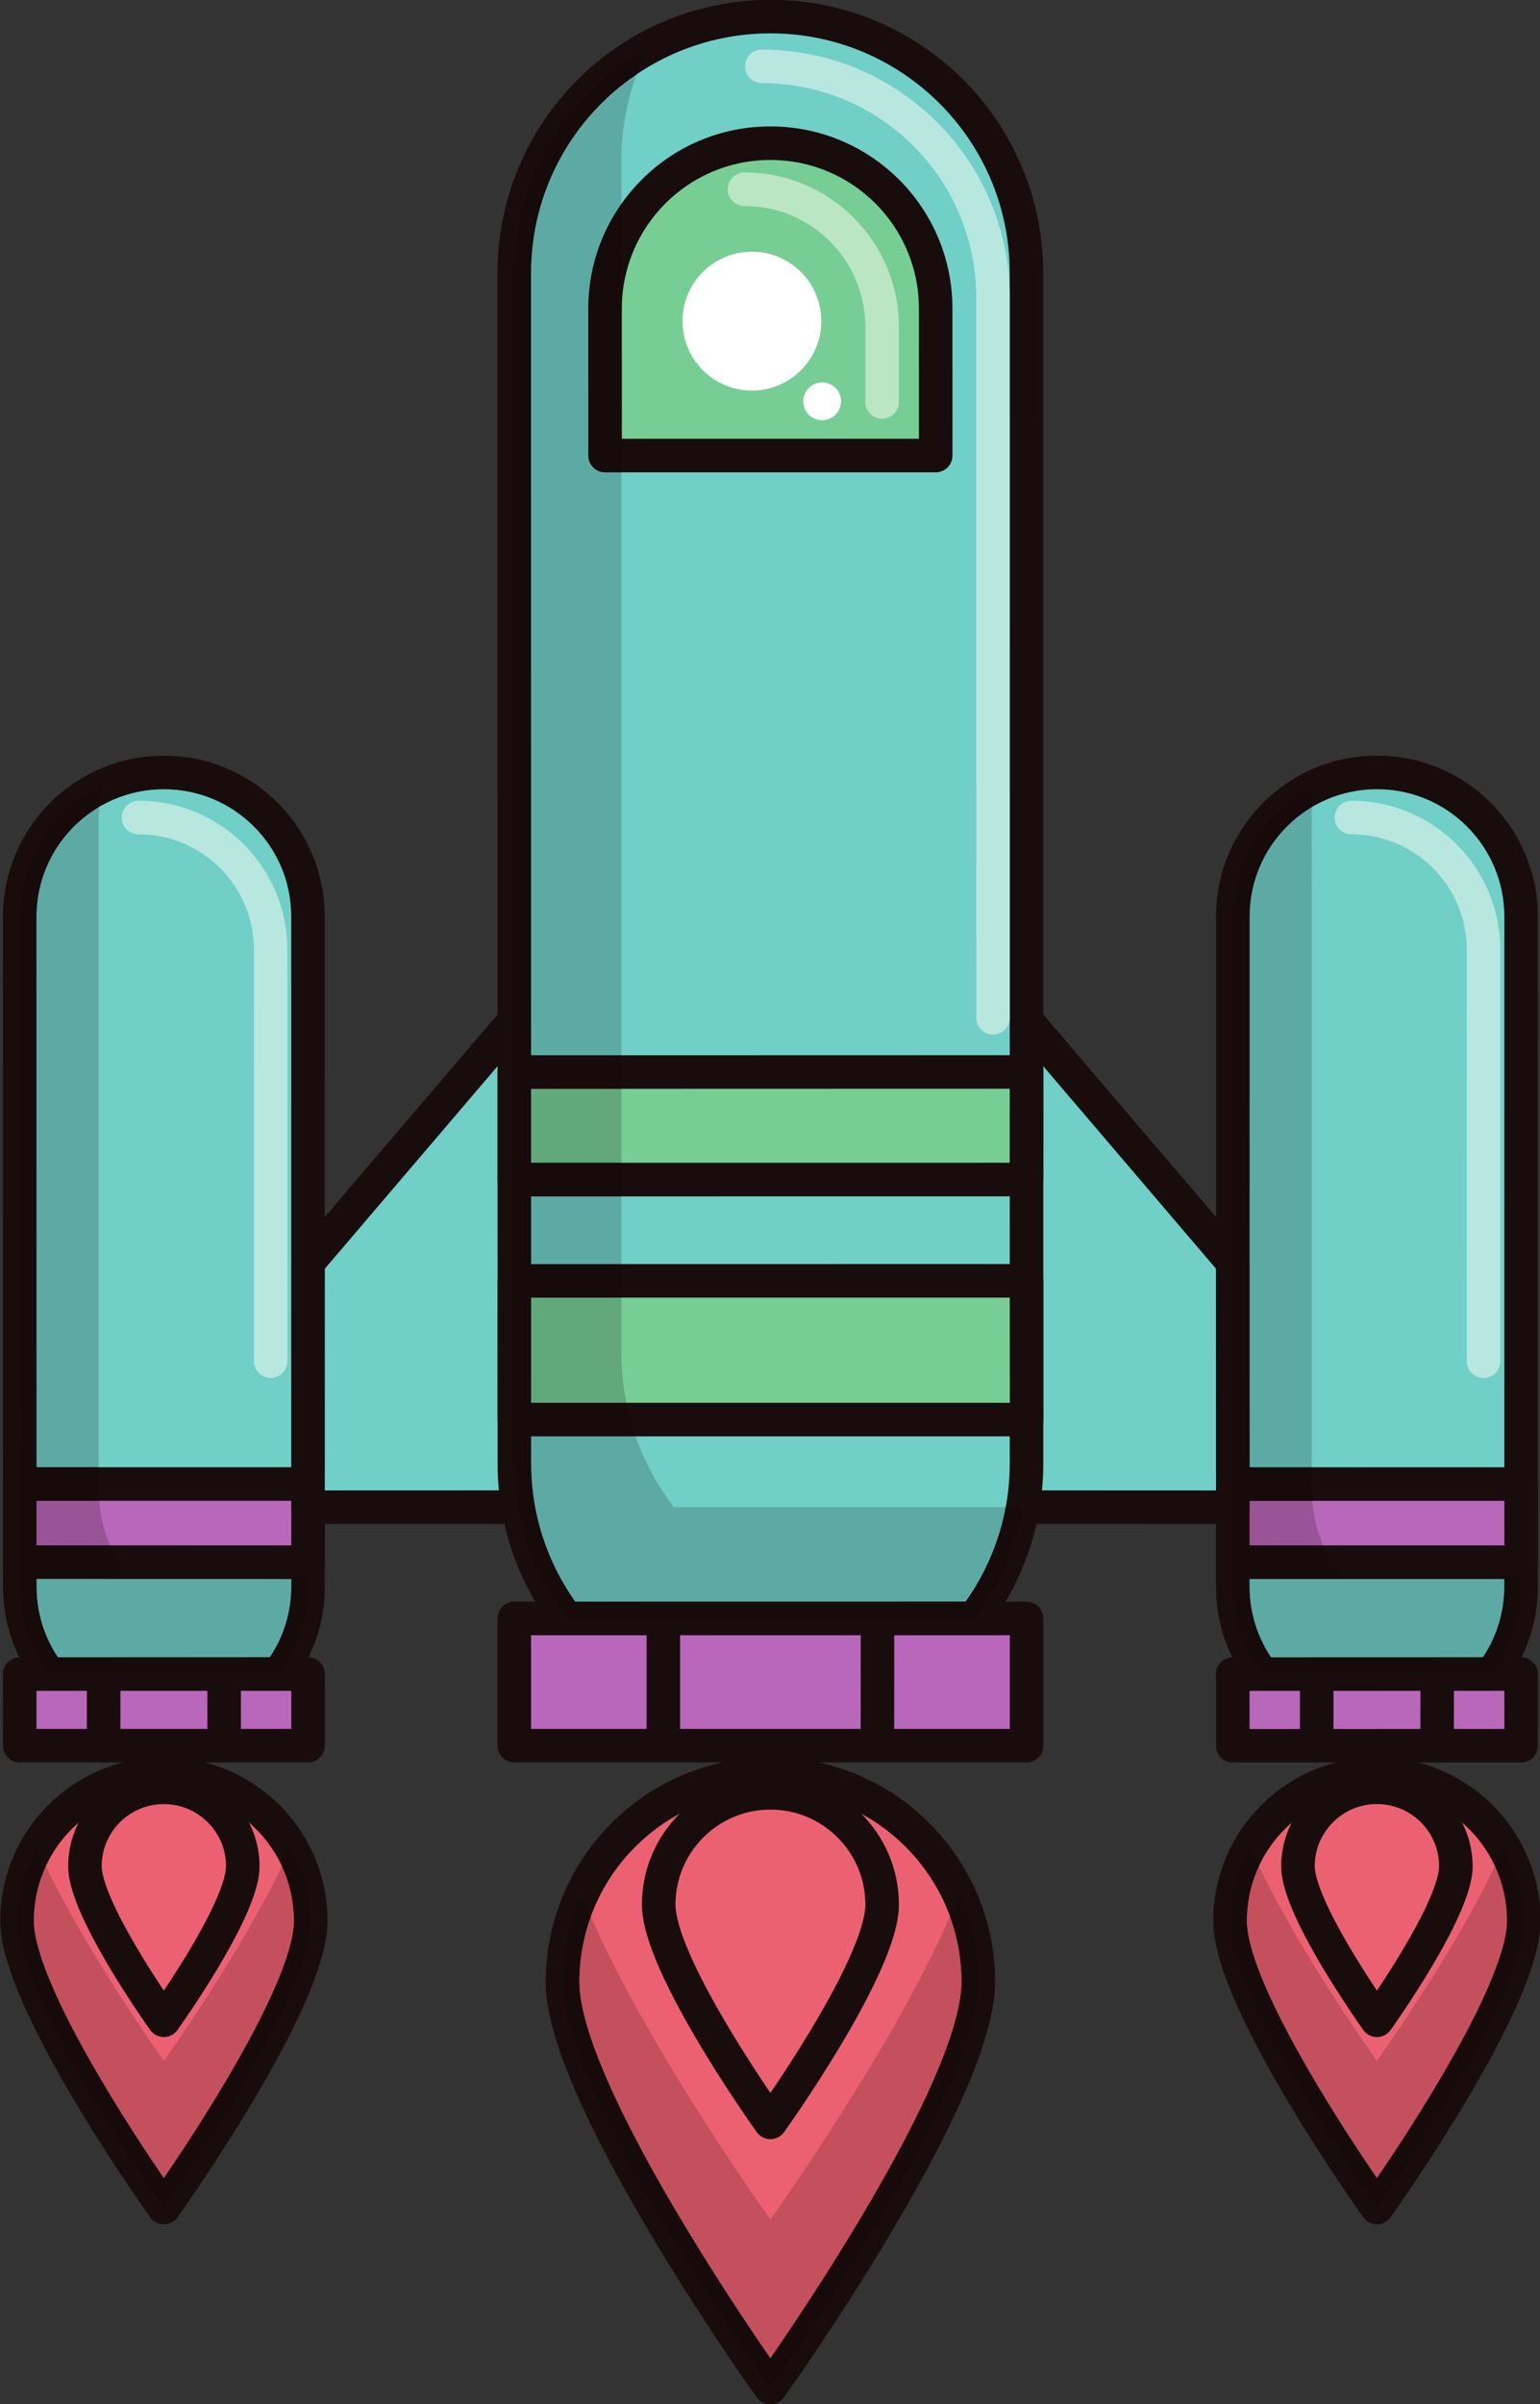 <?xml version="1.0" encoding="UTF-8"?><svg xmlns="http://www.w3.org/2000/svg" xmlns:xlink="http://www.w3.org/1999/xlink" height="286.6" preserveAspectRatio="xMidYMid meet" version="1.0" viewBox="120.7 69.3 183.7 286.6" width="183.7" zoomAndPan="magnify"><rect x="120.7" y="69.3" width="183.7" height="286.6" fill="#333333" stroke="none"/><g><g><path d="M 298.621 268.859 C 300.832 265.965 302.145 262.352 302.145 258.43 L 302.148 178.57 C 302.141 169.07 294.445 161.371 284.949 161.379 C 275.445 161.379 267.75 169.07 267.754 178.57 L 267.746 258.434 C 267.746 262.348 269.07 265.965 271.281 268.867 L 298.621 268.859" fill="#70cfc7"/></g><g><path d="M 298.621 268.859 L 300.211 270.074 C 302.672 266.852 304.145 262.812 304.145 258.445 L 304.145 258.438 L 303.715 258.438 L 304.145 258.441 L 304.145 258.438 L 303.715 258.438 L 304.145 258.441 L 304.145 258.43 L 304.148 178.57 C 304.141 167.969 295.555 159.379 284.957 159.379 L 284.957 161.234 L 284.98 159.379 L 284.957 159.379 L 284.957 161.234 L 284.98 159.379 C 284.98 159.379 284.977 159.379 284.969 159.379 C 284.941 159.375 284.867 159.375 284.746 159.387 L 284.949 161.379 L 284.949 159.379 C 274.344 159.379 265.754 167.961 265.754 178.566 L 265.754 178.594 L 267.754 178.57 L 265.754 178.57 L 265.746 258.434 C 265.746 262.801 267.227 266.848 269.688 270.078 C 270.066 270.57 270.66 270.867 271.281 270.867 L 298.621 270.859 C 299.242 270.859 299.836 270.566 300.211 270.074 L 298.621 268.859 L 298.621 266.859 L 271.281 266.867 L 271.281 268.867 L 272.871 267.652 C 270.914 265.082 269.746 261.891 269.746 258.434 L 269.754 178.57 L 269.754 178.551 L 268.098 178.566 L 269.754 178.566 L 269.754 178.551 L 268.098 178.566 L 269.754 178.566 C 269.758 174.363 271.449 170.578 274.203 167.824 C 276.961 165.074 280.746 163.379 284.949 163.379 L 285.156 163.367 L 284.953 161.41 L 284.953 163.379 C 284.988 163.379 285.055 163.379 285.156 163.367 L 284.953 161.41 L 284.953 163.379 L 284.953 161.52 L 284.93 163.379 L 284.953 163.379 L 284.953 161.52 L 284.93 163.379 L 284.957 163.379 C 293.34 163.375 300.145 170.18 300.148 178.574 L 300.145 258.43 L 300.145 258.418 L 300.145 258.445 C 300.141 261.914 298.984 265.086 297.031 267.645 L 298.621 268.859 L 298.621 266.859 L 298.621 268.859" fill="#180d0c"/></g><g><path d="M 267.75 246.211 L 267.75 255.52 L 302.156 255.52 L 302.148 246.207 L 267.75 246.211" fill="#b967ba"/></g><g><path d="M 267.75 246.211 L 265.75 246.211 L 265.75 255.52 C 265.75 256.621 266.648 257.516 267.75 257.52 L 302.156 257.52 C 302.691 257.52 303.191 257.312 303.57 256.934 C 303.949 256.555 304.156 256.055 304.156 255.52 L 304.148 246.203 C 304.145 245.102 303.25 244.207 302.148 244.207 L 267.75 244.211 C 266.648 244.211 265.75 245.105 265.75 246.211 L 267.75 246.211 L 267.754 248.211 L 300.148 248.207 L 300.152 253.52 L 269.75 253.52 L 269.75 246.211 L 267.75 246.211 L 267.754 248.211 L 267.75 246.211" fill="#180d0c"/></g><g><path d="M 302.148 277.402 L 267.75 277.406 L 267.75 268.867 L 302.152 268.859 L 302.148 277.402" fill="#b967ba"/></g><g><path d="M 302.148 277.402 L 302.148 275.402 L 269.75 275.406 L 269.75 270.867 L 300.148 270.859 L 300.148 277.402 L 302.148 277.402 L 302.148 275.402 L 302.148 277.402 L 304.148 277.402 L 304.152 268.859 C 304.152 268.324 303.941 267.82 303.566 267.445 C 303.188 267.066 302.684 266.859 302.148 266.859 L 267.75 266.867 C 266.645 266.867 265.75 267.762 265.75 268.867 L 265.75 277.406 C 265.75 277.934 265.965 278.449 266.336 278.82 C 266.711 279.191 267.227 279.406 267.754 279.406 L 302.148 279.402 C 303.254 279.402 304.145 278.508 304.148 277.402 L 302.148 277.402" fill="#180d0c"/></g><g><path d="M 292.137 269.469 L 292.129 277.398" fill="#70cfc7"/></g><g><path d="M 290.137 269.465 L 290.129 277.395 C 290.129 278.5 291.023 279.395 292.129 279.398 C 293.234 279.398 294.129 278.504 294.129 277.398 L 294.137 269.469 C 294.141 268.363 293.246 267.469 292.141 267.469 C 291.035 267.465 290.141 268.359 290.137 269.465" fill="#180d0c"/></g><g><path d="M 275.766 269.457 L 275.766 277.398 C 275.766 278.504 276.66 279.398 277.766 279.398 C 278.867 279.398 279.766 278.504 279.766 277.398 L 279.766 269.457 C 279.766 268.352 278.867 267.457 277.766 267.457 C 276.66 267.457 275.766 268.352 275.766 269.457" fill="#180d0c"/></g><g><path d="M 153.918 268.855 C 156.129 265.961 157.453 262.359 157.449 258.434 L 157.438 178.57 C 157.449 169.074 149.75 161.379 140.242 161.379 C 130.754 161.383 123.059 169.074 123.047 178.57 L 123.059 258.434 C 123.055 262.352 124.363 265.965 126.578 268.863 L 153.918 268.855" fill="#70cfc7"/></g><g><path d="M 153.918 268.855 L 155.508 270.07 C 157.969 266.852 159.449 262.82 159.449 258.449 L 159.449 258.434 L 159.438 178.57 L 159.438 178.555 C 159.438 167.961 150.848 159.379 140.242 159.379 C 129.645 159.383 121.059 167.973 121.047 178.57 L 121.059 258.434 L 121.059 258.449 C 121.055 262.809 122.523 266.852 124.988 270.078 C 125.363 270.57 125.957 270.863 126.578 270.863 L 153.918 270.855 C 154.539 270.855 155.133 270.562 155.508 270.07 L 153.918 268.855 L 153.918 266.855 L 126.578 266.863 L 126.578 268.863 L 128.164 267.648 C 126.211 265.086 125.059 261.91 125.059 258.449 L 125.059 258.434 L 125.047 178.57 C 125.055 170.18 131.859 163.379 140.246 163.379 L 140.242 163.379 C 144.449 163.379 148.234 165.074 150.988 167.824 C 153.742 170.574 155.438 174.359 155.438 178.555 L 155.438 178.57 L 155.449 258.434 L 155.449 258.43 L 155.449 258.449 C 155.445 261.914 154.285 265.078 152.328 267.641 L 153.918 268.855 L 153.918 266.855 L 153.918 268.855" fill="#180d0c"/></g><g><path d="M 123.055 246.203 L 123.047 255.512 L 157.449 255.52 L 157.445 246.203 L 123.055 246.203" fill="#b967ba"/></g><g><path d="M 123.055 246.203 L 121.055 246.203 L 121.047 255.512 C 121.047 256.047 121.258 256.547 121.633 256.926 C 122.012 257.305 122.516 257.512 123.047 257.512 L 157.449 257.52 C 157.98 257.52 158.484 257.312 158.863 256.934 C 159.238 256.555 159.449 256.055 159.449 255.52 L 159.445 246.203 C 159.445 245.098 158.551 244.203 157.445 244.203 L 123.055 244.203 C 121.949 244.203 121.055 245.098 121.055 246.203 L 123.055 246.203 L 123.055 248.203 L 155.445 248.203 L 155.445 253.52 L 125.051 253.512 L 125.055 246.203 L 123.055 246.203 L 123.055 248.203 L 123.055 246.203" fill="#180d0c"/></g><g><path d="M 157.445 277.398 L 123.055 277.398 L 123.047 268.863 L 157.445 268.859 L 157.445 277.398" fill="#b967ba"/></g><g><path d="M 157.445 277.398 L 157.445 275.398 L 125.051 275.398 L 125.051 270.863 L 155.445 270.859 L 155.445 277.398 L 157.445 277.398 L 157.445 275.398 L 157.445 277.398 L 159.445 277.398 L 159.445 268.859 C 159.445 268.332 159.23 267.816 158.859 267.445 C 158.484 267.074 157.973 266.859 157.445 266.859 L 123.047 266.863 C 122.516 266.863 122.012 267.07 121.633 267.449 C 121.258 267.824 121.047 268.328 121.047 268.863 L 121.055 277.398 C 121.055 278.504 121.949 279.398 123.055 279.398 L 157.445 279.398 C 157.973 279.398 158.484 279.184 158.859 278.812 C 159.23 278.438 159.445 277.926 159.445 277.398 L 157.445 277.398" fill="#180d0c"/></g><g><path d="M 147.441 269.457 L 147.434 277.402" fill="#70cfc7"/></g><g><path d="M 145.441 269.457 L 145.434 277.402 C 145.434 278.508 146.328 279.402 147.434 279.402 C 148.539 279.402 149.434 278.508 149.434 277.402 L 149.441 269.461 C 149.441 268.355 148.547 267.461 147.441 267.457 C 146.336 267.457 145.441 268.352 145.441 269.457" fill="#180d0c"/></g><g><path d="M 133.066 269.465 L 133.059 277.398" fill="#70cfc7"/></g><g><path d="M 131.066 269.465 L 131.059 277.395 C 131.055 278.5 131.949 279.395 133.055 279.398 C 134.16 279.398 135.055 278.504 135.059 277.398 L 135.066 269.469 C 135.066 268.363 134.172 267.469 133.066 267.465 C 131.965 267.465 131.066 268.359 131.066 269.465" fill="#180d0c"/></g><g><path d="M 267.754 248.973 L 242.855 248.965 L 242.859 190.633 L 267.746 219.797 L 267.754 248.973" fill="#70cfc7"/></g><g><path d="M 267.754 248.973 L 267.758 246.973 L 244.855 246.965 L 244.859 196.059 L 265.746 220.535 L 265.754 248.973 L 267.754 248.973 L 267.758 246.973 L 267.754 248.973 L 269.754 248.969 L 269.746 219.797 C 269.746 219.316 269.578 218.863 269.27 218.5 L 244.383 189.336 C 243.836 188.695 242.957 188.465 242.168 188.758 C 241.383 189.047 240.859 189.793 240.859 190.633 L 240.855 248.965 C 240.855 250.07 241.75 250.965 242.855 250.965 L 267.754 250.973 C 268.289 250.973 268.793 250.762 269.172 250.387 C 269.547 250.008 269.754 249.504 269.754 248.969 L 267.754 248.973" fill="#180d0c"/></g><g><path d="M 157.445 248.969 L 182.336 248.961 L 182.336 190.633 L 157.449 219.797 L 157.445 248.969" fill="#70cfc7"/></g><g><path d="M 157.445 248.969 L 157.445 250.969 L 182.336 250.961 C 183.441 250.961 184.336 250.066 184.336 248.961 L 184.336 190.633 C 184.336 189.793 183.812 189.047 183.027 188.758 C 182.238 188.465 181.359 188.695 180.812 189.336 L 155.926 218.5 C 155.613 218.863 155.449 219.32 155.449 219.797 L 155.445 248.969 C 155.445 249.5 155.652 250.004 156.031 250.383 C 156.406 250.758 156.91 250.969 157.445 250.969 L 157.445 248.969 L 159.445 248.969 L 159.449 220.535 L 180.336 196.059 L 180.336 246.961 L 157.445 246.969 L 157.445 248.969 L 159.445 248.969 L 157.445 248.969" fill="#180d0c"/></g><g><path d="M 236.891 262.227 C 240.816 257.098 243.148 250.672 243.152 243.711 L 243.145 101.824 C 243.141 84.949 229.465 71.273 212.598 71.277 C 195.727 71.285 182.051 84.961 182.043 101.832 L 182.055 243.715 C 182.043 250.668 184.387 257.098 188.309 262.234 L 236.891 262.227" fill="#70cfc7"/></g><g><path d="M 236.891 262.227 L 238.477 263.441 C 242.664 257.98 245.148 251.121 245.152 243.711 L 245.145 101.824 C 245.141 83.848 230.574 69.277 212.605 69.277 L 212.605 71.133 L 212.629 69.277 L 212.605 69.277 L 212.605 71.133 L 212.629 69.277 C 212.629 69.277 212.621 69.277 212.613 69.277 C 212.586 69.277 212.512 69.277 212.395 69.289 L 212.598 71.277 L 212.598 69.277 C 194.621 69.289 180.055 83.855 180.043 101.832 L 180.055 243.715 L 180.055 243.711 L 180.055 243.77 C 180.055 251.152 182.551 257.992 186.719 263.445 C 187.094 263.941 187.688 264.234 188.309 264.234 L 236.891 264.227 C 237.512 264.223 238.098 263.934 238.477 263.441 L 236.891 262.227 L 236.891 260.223 L 188.305 260.234 L 188.309 262.234 L 189.895 261.02 C 186.238 256.227 184.055 250.246 184.055 243.77 L 184.055 243.715 L 184.043 101.832 C 184.051 86.066 196.832 73.285 212.598 73.277 L 212.805 73.27 L 212.602 71.312 L 212.602 73.277 C 212.633 73.277 212.699 73.277 212.805 73.27 L 212.602 71.312 L 212.602 73.277 L 212.602 71.422 L 212.578 73.277 L 212.602 73.277 L 212.602 71.422 L 212.578 73.277 L 212.605 73.277 C 228.363 73.277 241.141 86.055 241.145 101.824 L 241.152 243.711 C 241.148 250.223 238.973 256.215 235.301 261.008 L 236.891 262.227 L 236.891 260.223 L 236.891 262.227" fill="#180d0c"/></g><g><path d="M 182.055 221.988 L 182.051 238.523 L 243.16 238.523 L 243.152 221.984 L 182.055 221.988" fill="#76ce95"/></g><g><path d="M 182.055 221.988 L 180.055 221.988 L 180.051 238.523 C 180.051 239.059 180.262 239.562 180.637 239.938 C 181.016 240.316 181.516 240.523 182.051 240.523 L 243.16 240.523 C 243.695 240.523 244.195 240.316 244.574 239.938 C 244.953 239.559 245.16 239.059 245.16 238.523 L 245.152 221.984 C 245.152 220.883 244.258 219.984 243.152 219.984 L 182.055 219.988 C 180.949 219.988 180.055 220.887 180.055 221.988 L 182.055 221.988 L 182.055 223.988 L 241.152 223.984 L 241.16 236.523 L 184.051 236.523 L 184.055 221.992 L 182.055 221.988 L 182.055 223.988 L 182.055 221.988" fill="#180d0c"/></g><g><path d="M 182.047 197.098 L 182.047 209.914 L 243.145 209.91 L 243.152 197.082 L 182.047 197.098" fill="#76ce95"/></g><g><path d="M 182.047 197.098 L 180.047 197.098 L 180.047 209.914 C 180.047 210.441 180.262 210.957 180.633 211.328 C 181.008 211.699 181.52 211.914 182.047 211.914 L 243.145 211.91 C 244.246 211.91 245.145 211.016 245.145 209.91 L 245.152 197.086 C 245.152 196.551 244.945 196.047 244.566 195.668 C 244.188 195.289 243.688 195.082 243.152 195.082 L 182.047 195.098 C 180.941 195.098 180.047 195.992 180.047 197.098 L 182.047 197.098 L 182.047 199.098 L 241.148 199.082 L 241.145 207.91 L 184.047 207.914 L 184.047 197.098 L 182.047 197.098 L 182.047 199.098 L 182.047 197.098" fill="#180d0c"/></g><g><path d="M 243.156 277.398 L 182.047 277.398 L 182.047 262.234 L 243.156 262.23 L 243.156 277.398" fill="#b967ba"/></g><g><path d="M 243.156 277.398 L 243.156 275.398 L 184.047 275.398 L 184.047 264.234 L 241.156 264.23 L 241.156 277.398 L 243.156 277.398 L 243.156 275.398 L 243.156 277.398 L 245.156 277.398 L 245.156 262.23 C 245.156 261.707 244.941 261.191 244.57 260.816 C 244.199 260.445 243.684 260.23 243.156 260.23 L 182.047 260.234 C 180.941 260.234 180.047 261.129 180.047 262.234 L 180.047 277.398 C 180.047 277.926 180.262 278.438 180.633 278.812 C 181.008 279.184 181.52 279.398 182.047 279.398 L 243.156 279.398 C 243.684 279.398 244.199 279.184 244.57 278.812 C 244.941 278.438 245.156 277.926 245.156 277.398 L 243.156 277.398" fill="#180d0c"/></g><g><path d="M 225.375 263.305 L 225.363 277.395" fill="#70cfc7"/></g><g><path d="M 223.375 263.301 L 223.363 277.395 C 223.363 278.496 224.258 279.395 225.363 279.395 C 226.469 279.395 227.363 278.5 227.363 277.395 L 227.371 263.305 C 227.375 262.199 226.48 261.305 225.375 261.305 C 224.27 261.301 223.375 262.195 223.375 263.301" fill="#180d0c"/></g><g><path d="M 197.828 263.293 L 197.828 277.395 C 197.828 278.5 198.727 279.395 199.828 279.395 C 200.934 279.395 201.828 278.5 201.828 277.395 L 201.828 263.293 C 201.828 262.188 200.934 261.293 199.828 261.293 C 198.727 261.293 197.828 262.188 197.828 263.293" fill="#180d0c"/></g><g><path d="M 232.316 123.605 L 232.312 106.082 C 232.316 95.191 223.492 86.367 212.602 86.371 C 201.711 86.359 192.883 95.188 192.875 106.082 L 192.879 123.605 L 232.316 123.605" fill="#76ce95"/></g><g><path d="M 232.316 123.605 L 234.316 123.605 L 234.312 106.082 L 234.312 106.07 L 233.465 106.074 L 234.312 106.074 L 234.312 106.07 L 233.465 106.074 L 234.312 106.074 C 234.312 94.086 224.602 84.371 212.609 84.371 C 212.609 84.371 212.605 84.371 212.602 84.371 C 212.582 84.371 212.527 84.371 212.438 84.379 L 212.602 86.371 L 212.633 84.371 L 212.578 84.371 C 200.594 84.371 190.887 94.09 190.875 106.082 L 190.879 123.605 C 190.879 124.711 191.773 125.605 192.879 125.605 L 232.316 125.605 C 232.848 125.605 233.352 125.398 233.73 125.02 C 234.105 124.645 234.316 124.141 234.316 123.605 L 232.316 123.605 L 232.316 121.605 L 194.879 121.605 L 194.875 106.082 C 194.883 96.297 202.805 88.371 212.578 88.371 L 212.578 87.375 L 212.566 88.371 L 212.578 88.371 L 212.578 87.375 L 212.566 88.371 L 212.57 88.371 L 212.766 88.363 L 212.609 86.48 L 212.609 88.371 C 212.609 88.371 212.613 88.371 212.617 88.371 C 212.637 88.371 212.684 88.371 212.766 88.363 L 212.609 86.48 L 212.609 88.371 C 217.508 88.371 221.918 90.348 225.129 93.555 C 228.336 96.766 230.309 101.18 230.312 106.074 L 230.312 106.086 L 231.137 106.082 L 230.312 106.082 L 230.312 106.086 L 231.137 106.082 L 230.312 106.082 L 230.316 123.605 L 232.316 123.605 L 232.316 121.605 L 232.316 123.605" fill="#180d0c"/></g><g><path d="M 157.77 298.297 C 157.773 307.98 140.238 332.457 140.238 332.457 C 140.238 332.457 122.719 307.977 122.73 298.297 C 122.719 288.617 130.562 280.773 140.25 280.777 C 149.926 280.773 157.777 288.617 157.77 298.297" fill="#ec6171"/></g><g><path d="M 157.77 298.297 L 155.77 298.297 C 155.773 299.211 155.547 300.496 155.102 301.973 C 154.324 304.566 152.902 307.754 151.203 311.012 C 148.66 315.91 145.504 320.996 142.988 324.848 C 141.73 326.77 140.637 328.387 139.855 329.52 C 139.465 330.086 139.152 330.531 138.938 330.832 C 138.832 330.984 138.75 331.102 138.695 331.176 L 138.613 331.289 L 140.238 332.457 L 141.867 331.293 C 141.867 331.293 141.805 331.203 141.676 331.023 C 140.734 329.691 136.43 323.523 132.391 316.613 C 130.371 313.164 128.422 309.523 126.996 306.246 C 126.285 304.609 125.707 303.062 125.316 301.699 C 124.922 300.336 124.727 299.152 124.727 298.297 L 124.727 298.281 C 124.73 293.992 126.461 290.129 129.27 287.316 C 132.082 284.508 135.949 282.777 140.242 282.777 L 140.242 280.848 L 140.051 282.766 C 140.152 282.777 140.215 282.777 140.234 282.777 C 140.238 282.777 140.242 282.777 140.242 282.777 L 140.242 280.848 L 140.051 282.766 L 140.328 282.777 L 140.258 281 L 140.258 282.777 L 140.328 282.777 L 140.258 281 L 140.258 282.777 C 144.547 282.777 148.41 284.508 151.223 287.316 C 154.035 290.129 155.77 293.992 155.77 298.281 L 155.77 298.305 L 155.77 298.297 L 157.77 298.297 L 159.77 298.293 L 159.77 298.281 C 159.766 287.504 151.027 278.777 140.258 278.777 L 140.168 278.777 L 140.25 280.777 L 140.449 278.785 C 140.34 278.777 140.273 278.777 140.25 278.777 C 140.246 278.777 140.242 278.777 140.242 278.777 C 129.461 278.777 120.73 287.508 120.727 298.281 L 120.73 298.301 L 120.73 298.297 C 120.73 299.809 121.055 301.406 121.566 303.121 C 122.465 306.117 123.977 309.465 125.738 312.859 C 131.02 323.02 138.586 333.578 138.613 333.621 C 138.988 334.141 139.598 334.457 140.238 334.457 C 140.883 334.457 141.492 334.141 141.867 333.621 C 141.887 333.594 146.289 327.445 150.723 320.035 C 152.938 316.328 155.16 312.312 156.855 308.543 C 157.699 306.656 158.414 304.836 158.93 303.121 C 159.441 301.406 159.766 299.809 159.77 298.297 L 159.77 298.293 L 157.77 298.297" fill="#180d0c"/></g><g><path d="M 149.66 291.773 L 147.66 291.773 C 147.664 292.129 147.566 292.746 147.344 293.488 C 146.953 294.793 146.211 296.469 145.312 298.188 C 143.969 300.777 142.285 303.488 140.945 305.535 C 140.277 306.562 139.691 307.422 139.277 308.023 C 139.066 308.324 138.902 308.562 138.789 308.723 L 138.66 308.906 L 138.617 308.965 L 140.242 310.129 L 141.871 308.965 C 141.871 308.965 141.84 308.922 141.773 308.824 C 141.273 308.121 138.973 304.824 136.824 301.148 C 135.75 299.312 134.715 297.383 133.973 295.676 C 133.602 294.824 133.305 294.027 133.109 293.348 C 132.914 292.668 132.828 292.105 132.832 291.777 L 132.832 291.762 C 132.832 289.711 133.656 287.871 135 286.527 C 136.348 285.184 138.191 284.359 140.25 284.359 L 140.246 284.359 C 142.297 284.359 144.141 285.188 145.488 286.531 C 146.836 287.883 147.66 289.723 147.66 291.773 L 151.66 291.773 C 151.66 285.473 146.551 280.363 140.25 280.359 C 133.941 280.359 128.832 285.461 128.832 291.762 L 128.832 291.781 L 128.832 291.777 C 128.836 292.727 129.027 293.656 129.32 294.633 C 129.832 296.336 130.664 298.168 131.629 300.023 C 134.512 305.566 138.59 311.254 138.617 311.293 C 138.992 311.816 139.602 312.129 140.242 312.129 C 140.887 312.129 141.496 311.816 141.867 311.297 C 141.887 311.27 144.266 307.957 146.668 303.938 C 147.871 301.93 149.082 299.742 150.016 297.668 C 150.48 296.625 150.883 295.613 151.172 294.637 C 151.465 293.66 151.656 292.723 151.66 291.773 L 149.66 291.773" fill="#180d0c"/></g><g><path d="M 302.473 298.301 C 302.473 307.973 284.945 332.457 284.945 332.457 C 284.945 332.457 267.414 307.973 267.426 298.309 C 267.418 288.625 275.27 280.773 284.949 280.781 C 294.621 280.766 302.48 288.621 302.473 298.301" fill="#ec6171"/></g><g><path d="M 302.473 298.301 L 300.473 298.301 C 300.477 299.211 300.25 300.492 299.805 301.969 C 299.027 304.562 297.605 307.746 295.906 311.008 C 293.363 315.902 290.207 320.992 287.695 324.844 C 286.438 326.77 285.34 328.387 284.562 329.52 C 284.172 330.086 283.859 330.531 283.645 330.832 C 283.539 330.984 283.457 331.102 283.402 331.18 L 283.32 331.293 L 284.945 332.457 L 286.574 331.289 C 286.574 331.289 286.508 331.203 286.383 331.023 C 285.441 329.691 281.133 323.523 277.094 316.617 C 275.074 313.164 273.121 309.527 271.695 306.254 C 270.984 304.617 270.406 303.074 270.016 301.711 C 269.621 300.352 269.426 299.168 269.426 298.316 L 269.426 298.312 L 267.938 298.312 L 269.426 298.324 L 269.426 298.312 L 267.938 298.312 L 269.426 298.324 L 269.426 298.289 C 269.43 294.004 271.16 290.137 273.969 287.324 C 276.781 284.516 280.648 282.781 284.934 282.781 L 284.934 281.145 L 284.863 282.777 L 284.934 282.781 L 284.934 281.145 L 284.863 282.777 L 284.977 282.781 L 284.984 282.781 L 284.98 282.285 L 284.98 282.781 L 284.984 282.781 L 284.98 282.285 L 284.98 282.781 C 289.258 282.781 293.121 284.516 295.93 287.324 C 298.738 290.137 300.473 294 300.473 298.285 L 300.473 298.312 L 300.473 298.301 L 302.473 298.301 L 304.473 298.289 L 304.473 298.285 C 304.469 287.52 295.742 278.781 284.98 278.781 L 284.926 278.781 L 284.949 280.781 L 285.039 278.781 L 284.934 278.781 C 274.16 278.781 265.43 287.516 265.426 298.289 L 265.426 298.312 L 267.426 298.309 L 265.426 298.285 L 265.426 298.316 C 265.43 299.824 265.754 301.422 266.266 303.137 C 267.164 306.129 268.68 309.473 270.441 312.863 C 275.723 323.02 283.297 333.578 283.32 333.621 C 283.695 334.141 284.305 334.457 284.949 334.457 C 285.59 334.457 286.199 334.141 286.574 333.621 C 286.594 333.594 290.996 327.441 295.426 320.031 C 297.641 316.324 299.863 312.305 301.559 308.539 C 302.402 306.652 303.117 304.832 303.633 303.121 C 304.145 301.406 304.469 299.812 304.473 298.301 L 304.473 298.289 L 302.473 298.301" fill="#180d0c"/></g><g><path d="M 294.363 291.777 L 292.363 291.777 C 292.367 292.129 292.27 292.746 292.047 293.488 C 291.656 294.789 290.914 296.465 290.02 298.184 C 288.676 300.77 286.992 303.484 285.652 305.535 C 284.98 306.562 284.398 307.422 283.98 308.023 C 283.773 308.328 283.609 308.562 283.496 308.723 L 283.367 308.906 L 283.324 308.965 L 284.949 310.129 L 286.578 308.965 C 286.578 308.965 286.547 308.918 286.477 308.824 C 285.98 308.121 283.676 304.82 281.523 301.148 C 280.449 299.312 279.414 297.383 278.672 295.672 C 278.301 294.82 278.004 294.023 277.809 293.344 C 277.609 292.664 277.523 292.102 277.527 291.77 C 277.527 289.723 278.355 287.879 279.703 286.527 C 281.051 285.184 282.895 284.355 284.941 284.355 C 289.043 284.355 292.367 287.68 292.363 291.777 L 296.363 291.777 C 296.363 285.469 291.25 280.359 284.945 280.355 L 284.941 280.355 C 278.641 280.355 273.531 285.469 273.527 291.77 C 273.531 292.723 273.727 293.656 274.016 294.633 C 274.531 296.332 275.363 298.168 276.328 300.023 C 279.215 305.566 283.301 311.254 283.324 311.293 C 283.699 311.816 284.309 312.129 284.949 312.129 C 285.594 312.129 286.203 311.816 286.578 311.293 C 286.598 311.266 288.973 307.949 291.375 303.934 C 292.578 301.922 293.785 299.738 294.719 297.66 C 295.184 296.621 295.586 295.609 295.875 294.637 C 296.164 293.66 296.363 292.727 296.363 291.777 L 294.363 291.777" fill="#180d0c"/></g><g><path d="M 237.406 305.57 C 237.395 319.266 212.594 353.922 212.594 353.922 C 212.594 353.922 187.789 319.266 187.797 305.574 C 187.797 291.875 198.902 280.77 212.609 280.777 C 226.289 280.766 237.41 291.887 237.406 305.57" fill="#ec6171"/></g><g><path d="M 237.406 305.57 L 235.406 305.57 C 235.406 306.984 235.066 308.863 234.422 311.004 C 233.297 314.758 231.262 319.301 228.848 323.941 C 225.223 330.914 220.746 338.137 217.18 343.598 C 215.395 346.332 213.84 348.625 212.73 350.234 C 212.176 351.039 211.734 351.672 211.43 352.102 C 211.281 352.316 211.164 352.484 211.086 352.594 C 211.008 352.703 210.969 352.758 210.969 352.758 L 212.594 353.922 L 214.219 352.758 C 214.219 352.758 214.129 352.629 213.949 352.375 C 212.605 350.477 206.5 341.73 200.762 331.91 C 197.891 327.004 195.113 321.828 193.078 317.145 C 192.059 314.805 191.227 312.59 190.66 310.613 C 190.09 308.637 189.793 306.898 189.797 305.574 C 189.797 299.273 192.344 293.586 196.473 289.453 C 200.602 285.324 206.289 282.777 212.594 282.777 L 212.609 282.777 L 212.598 281.02 L 212.52 282.773 L 212.609 282.777 L 212.598 281.02 L 212.52 282.773 L 212.641 282.777 L 212.645 282.777 L 212.633 281.773 L 212.633 282.777 L 212.645 282.777 L 212.633 281.773 L 212.633 282.777 C 218.918 282.777 224.598 285.328 228.73 289.457 C 232.855 293.59 235.402 299.273 235.406 305.566 L 235.406 305.605 L 237.406 305.57 L 235.406 305.57 L 237.406 305.57 L 239.402 305.539 L 237.875 305.566 L 239.406 305.566 L 239.402 305.539 L 237.875 305.566 L 239.406 305.566 C 239.402 290.781 227.406 278.781 212.633 278.777 L 212.578 278.777 L 212.609 280.777 L 212.699 278.777 L 212.586 278.777 L 212.594 280.055 L 212.594 278.777 L 212.586 278.777 L 212.594 280.055 L 212.594 278.777 C 197.789 278.777 185.797 290.777 185.797 305.574 C 185.801 307.59 186.234 309.785 186.945 312.16 C 188.195 316.312 190.316 321.012 192.797 325.789 C 200.234 340.098 210.941 355.043 210.969 355.086 C 211.344 355.613 211.945 355.922 212.594 355.922 C 213.242 355.922 213.844 355.613 214.219 355.086 C 214.238 355.059 220.461 346.363 226.715 335.906 C 229.84 330.676 232.973 325.008 235.348 319.723 C 236.535 317.078 237.535 314.531 238.254 312.156 C 238.965 309.781 239.398 307.586 239.406 305.574 L 239.402 305.539 L 237.406 305.57" fill="#180d0c"/></g><g><path d="M 225.926 296.344 L 223.926 296.344 L 223.926 296.352 C 223.93 296.973 223.77 297.91 223.438 299.008 C 222.863 300.93 221.793 303.332 220.512 305.793 C 218.586 309.492 216.195 313.348 214.289 316.262 C 213.336 317.719 212.504 318.941 211.91 319.801 C 211.613 320.23 211.379 320.566 211.219 320.797 C 211.137 320.91 211.074 320.996 211.035 321.055 L 210.973 321.141 L 212.598 322.305 L 214.223 321.141 C 214.223 321.141 214.176 321.074 214.082 320.941 C 213.367 319.934 210.098 315.254 207.039 310.02 C 205.508 307.406 204.031 304.652 202.961 302.191 C 202.426 300.961 201.988 299.805 201.699 298.797 C 201.41 297.789 201.27 296.926 201.273 296.348 C 201.273 290.09 206.352 285.016 212.594 285.016 L 212.609 285.016 L 212.598 283.07 L 212.363 285.004 C 212.516 285.02 212.602 285.016 212.609 285.016 L 212.598 283.07 L 212.363 285.004 C 212.586 285.027 212.785 285.02 213.004 284.977 L 212.605 283.023 L 212.605 285.016 C 212.883 285.012 213.004 284.973 213.004 284.977 L 212.605 283.023 L 212.605 285.016 C 215.734 285.016 218.555 286.281 220.609 288.336 C 222.664 290.391 223.926 293.211 223.926 296.344 L 227.926 296.344 C 227.926 287.879 221.066 281.02 212.605 281.016 C 212.32 281.02 212.203 281.062 212.199 281.059 L 212.602 283.016 L 212.84 281.031 C 212.734 281.02 212.66 281.016 212.617 281.016 L 212.578 281.016 L 212.594 282.723 L 212.594 281.016 L 212.578 281.016 L 212.594 282.723 L 212.594 281.016 C 204.137 281.02 197.277 287.883 197.273 296.348 C 197.277 297.566 197.531 298.816 197.93 300.148 C 198.629 302.473 199.789 305.031 201.141 307.629 C 205.18 315.395 210.945 323.43 210.973 323.469 C 211.348 323.992 211.957 324.305 212.598 324.305 C 213.238 324.305 213.848 323.992 214.223 323.473 C 214.242 323.445 217.598 318.766 220.98 313.117 C 222.672 310.293 224.367 307.227 225.668 304.336 C 226.32 302.891 226.871 301.488 227.27 300.156 C 227.668 298.824 227.926 297.57 227.926 296.352 L 227.926 296.344 L 225.926 296.344" fill="#180d0c"/></g><g><path d="M 127.605 266.863 C 125.992 264.449 125.059 261.566 125.059 258.449 L 125.059 257.512 L 155.449 257.52 L 155.449 258.434 L 155.449 258.43 L 155.449 258.449 C 155.445 261.57 154.504 264.445 152.891 266.855 L 128.52 266.863 L 127.605 266.863 M 132.469 244.203 L 125.055 244.203 L 125.047 178.57 C 125.051 173 128.055 168.125 132.531 165.48 C 132.484 165.965 132.461 166.453 132.461 166.949 L 132.469 244.203" fill="#5daaa4"/></g><g><path d="M 125.258 266.863 C 123.852 264.367 123.055 261.492 123.059 258.434 L 123.059 257.512 L 125.059 257.512 L 125.059 258.449 C 125.059 261.566 125.992 264.449 127.605 266.863 L 125.258 266.863 M 128.52 266.863 L 152.891 266.855 C 154.504 264.445 155.445 261.57 155.449 258.449 L 155.449 258.43 L 155.449 258.434 L 155.449 257.52 L 157.449 257.52 L 157.449 258.434 C 157.449 261.5 156.645 264.371 155.234 266.859 L 128.52 266.863 M 125.055 244.203 L 123.055 244.203 L 123.047 178.57 C 123.055 171.695 127.102 165.781 132.934 163.031 C 132.742 163.828 132.605 164.645 132.531 165.48 C 128.055 168.125 125.051 173 125.047 178.57 L 125.055 244.203" fill="#160b0a"/></g><g><path d="M 133.82 253.516 L 125.051 253.512 L 125.051 248.203 L 132.523 248.203 C 132.672 250.074 133.121 251.859 133.82 253.516" fill="#995498"/></g><g><path d="M 157.449 257.52 L 155.449 257.52 L 125.059 257.512 L 123.059 257.512 L 123.055 244.203 L 132.469 244.203 L 132.469 246.812 C 132.469 247.281 132.488 247.742 132.523 248.203 L 125.051 248.203 L 125.051 253.512 L 133.82 253.516 C 134.387 254.852 135.121 256.102 135.992 257.242 L 157.449 257.234 L 157.449 257.52" fill="#160b0a"/></g><g><path d="M 126.578 268.863 C 126.094 268.227 125.652 267.559 125.258 266.863 L 128.52 266.863 L 155.234 266.859 C 154.844 267.555 154.402 268.223 153.918 268.855 L 149.348 268.855 C 149.094 268.047 148.336 267.461 147.441 267.457 C 146.547 267.457 145.785 268.047 145.531 268.855 L 134.973 268.859 C 134.715 268.051 133.961 267.469 133.066 267.465 C 132.172 267.465 131.414 268.051 131.16 268.859 L 126.578 268.863" fill="#160b0a"/></g><g><path d="M 145.531 268.855 C 145.785 268.047 146.547 267.457 147.441 267.457 C 148.336 267.461 149.094 268.047 149.348 268.855 L 145.531 268.855" fill="#160b0a"/></g><g><path d="M 131.16 268.859 C 131.414 268.051 132.172 267.465 133.066 267.465 C 133.961 267.469 134.715 268.051 134.973 268.859 L 131.16 268.859" fill="#160b0a"/></g><g><path d="M 272.309 266.867 C 270.691 264.441 269.746 261.547 269.746 258.434 L 269.746 257.52 L 300.145 257.52 L 300.145 258.43 L 300.145 258.418 L 300.145 258.445 C 300.141 261.566 299.203 264.449 297.594 266.859 L 272.309 266.867 M 269.754 244.211 L 269.75 229.723 L 269.754 178.57 L 269.754 178.566 C 269.758 174.363 271.449 170.578 274.203 167.824 C 275.109 166.918 276.129 166.129 277.234 165.473 C 277.191 165.961 277.168 166.453 277.168 166.949 L 277.176 244.211 L 269.754 244.211" fill="#5daaa4"/></g><g><path d="M 269.965 266.867 C 268.559 264.371 267.758 261.496 267.762 258.434 L 267.762 257.52 L 269.746 257.52 L 269.746 258.434 C 269.746 261.547 270.691 264.441 272.309 266.867 L 269.965 266.867 M 297.594 266.859 C 299.203 264.449 300.141 261.566 300.145 258.445 L 300.145 257.52 L 302.152 257.52 L 302.152 258.434 C 302.156 261.5 301.348 264.371 299.941 266.859 L 297.594 266.859 M 300.145 258.43 L 300.145 258.418 L 300.145 258.43 M 269.75 229.723 L 269.746 219.797 C 269.746 219.316 269.578 218.863 269.27 218.5 L 267.758 216.73 L 267.754 178.57 C 267.762 171.695 271.805 165.781 277.637 163.031 C 277.449 163.824 277.312 164.641 277.234 165.473 C 276.129 166.129 275.109 166.918 274.203 167.824 C 271.449 170.578 269.758 174.363 269.754 178.566 L 269.754 178.57 L 269.75 229.723 M 269.754 178.566 L 269.754 178.566" fill="#160b0a"/></g><g><path d="M 278.531 253.52 L 269.75 253.52 L 269.75 249.098 C 269.754 249.055 269.754 249.012 269.754 248.969 L 269.75 248.969 L 269.754 248.969 L 269.754 248.211 L 277.23 248.211 C 277.379 250.078 277.828 251.863 278.531 253.52" fill="#995498"/></g><g><path d="M 302.152 257.52 L 267.762 257.52 L 267.762 250.973 C 268.293 250.969 268.793 250.762 269.172 250.387 C 269.52 250.035 269.723 249.582 269.75 249.098 L 269.75 253.52 L 278.531 253.52 C 279.098 254.852 279.824 256.102 280.695 257.242 L 302.152 257.234 L 302.152 257.52 M 269.754 248.211 L 269.754 244.211 L 277.176 244.211 L 277.176 246.812 C 277.176 247.281 277.195 247.75 277.23 248.211 L 269.754 248.211" fill="#160b0a"/></g><g><path d="M 271.281 268.863 C 270.801 268.23 270.359 267.562 269.965 266.867 L 272.309 266.867 L 297.594 266.859 L 299.941 266.859 C 299.547 267.555 299.109 268.223 298.625 268.855 L 294.043 268.855 C 293.785 268.051 293.031 267.469 292.141 267.469 C 292.141 267.469 292.141 267.469 292.137 267.469 C 291.246 267.469 290.492 268.051 290.234 268.855 L 279.672 268.859 C 279.418 268.047 278.66 267.457 277.766 267.457 C 276.867 267.457 276.109 268.047 275.855 268.859 L 271.281 268.863" fill="#160b0a"/></g><g><path d="M 290.234 268.855 C 290.492 268.051 291.246 267.469 292.137 267.469 C 292.141 267.469 292.141 267.469 292.141 267.469 C 293.031 267.469 293.785 268.051 294.043 268.855 L 290.234 268.855" fill="#160b0a"/></g><g><path d="M 275.855 268.859 C 276.109 268.047 276.867 267.457 277.766 267.457 C 278.66 267.457 279.418 268.047 279.672 268.859 L 275.855 268.859" fill="#160b0a"/></g><g><path d="M 267.762 250.973 L 267.762 248.973 L 269.75 248.969 L 269.754 248.969 C 269.754 249.012 269.754 249.055 269.75 249.098 C 269.723 249.582 269.52 250.035 269.172 250.387 C 268.793 250.762 268.293 250.969 267.762 250.973 M 267.762 248.973 L 267.758 216.73 L 269.27 218.5 C 269.578 218.863 269.746 219.316 269.746 219.797 L 269.75 229.723 L 269.754 244.211 L 269.754 248.969 L 269.75 248.969 L 267.762 248.973" fill="#160b0a"/></g><g><path d="M 189.316 260.234 C 186.012 255.578 184.055 249.898 184.055 243.77 L 184.055 240.523 L 196.52 240.523 C 197.594 243.59 199.141 246.438 201.074 248.969 L 240.668 248.961 C 239.898 253.102 238.234 256.926 235.883 260.227 L 189.316 260.234 M 184.055 219.988 L 184.055 211.914 L 194.82 211.914 L 194.82 219.988 L 184.055 219.988 M 184.051 195.094 L 184.043 101.832 C 184.047 91.977 189.043 83.289 196.641 78.156 C 195.461 81.406 194.812 84.91 194.812 88.566 L 194.812 93.617 C 192.336 97.145 190.879 101.441 190.875 106.082 L 190.879 123.605 C 190.879 124.711 191.773 125.605 192.879 125.605 L 194.812 125.605 L 194.82 195.094 L 184.051 195.094" fill="#5daaa4"/></g><g><path d="M 186.902 260.234 C 183.836 255.469 182.047 249.793 182.055 243.715 L 182.055 240.523 L 184.055 240.523 L 184.055 243.77 C 184.055 249.898 186.012 255.578 189.316 260.234 L 235.883 260.227 C 238.234 256.926 239.898 253.102 240.668 248.961 L 242.695 248.961 C 241.984 253.055 240.461 256.871 238.293 260.234 L 186.902 260.234 M 182.055 219.988 L 182.055 211.914 L 184.055 211.914 L 184.055 219.988 L 182.055 219.988 M 182.051 195.098 L 182.043 101.832 C 182.051 90.25 188.496 80.176 197.996 74.992 C 197.488 76.02 197.035 77.074 196.641 78.156 C 189.043 83.289 184.047 91.977 184.043 101.832 L 184.051 195.094 L 182.051 195.098" fill="#160b0a"/></g><g><path d="M 195.422 236.523 L 184.051 236.523 L 184.055 223.988 L 194.824 223.988 L 194.824 230.445 C 194.82 232.527 195.027 234.559 195.422 236.523" fill="#61a97b"/></g><g><path d="M 196.52 240.523 L 182.055 240.523 L 182.055 219.988 L 194.82 219.988 L 194.824 223.988 L 184.055 223.988 L 184.051 236.523 L 195.422 236.523 C 195.699 237.895 196.066 239.227 196.52 240.523" fill="#160b0a"/></g><g><path d="M 184.047 207.914 L 184.047 199.094 L 194.82 199.094 L 194.82 207.914 L 184.047 207.914" fill="#61a97b"/></g><g><path d="M 182.055 211.914 L 182.051 195.098 L 184.051 195.094 L 194.82 195.094 L 194.82 199.094 L 184.047 199.094 L 184.047 207.914 L 194.82 207.914 L 194.82 211.914 L 182.055 211.914" fill="#160b0a"/></g><g><path d="M 188.309 262.234 C 187.812 261.586 187.344 260.918 186.902 260.234 L 238.293 260.234 C 237.852 260.914 237.383 261.582 236.891 262.227 L 227.059 262.227 C 226.703 261.672 226.082 261.305 225.375 261.305 C 225.375 261.305 225.375 261.305 225.371 261.305 C 224.664 261.305 224.043 261.672 223.688 262.227 L 201.523 262.23 C 201.172 261.668 200.543 261.293 199.828 261.293 C 199.113 261.293 198.488 261.668 198.137 262.23 L 188.309 262.234" fill="#160b0a"/></g><g><path d="M 223.688 262.227 C 224.043 261.672 224.664 261.305 225.371 261.305 C 225.375 261.305 225.375 261.305 225.375 261.305 C 226.082 261.305 226.703 261.672 227.059 262.227 L 223.688 262.227" fill="#160b0a"/></g><g><path d="M 198.137 262.23 C 198.488 261.668 199.113 261.293 199.828 261.293 C 200.543 261.293 201.172 261.668 201.523 262.23 L 198.137 262.23" fill="#160b0a"/></g><g><path d="M 194.812 125.605 L 192.879 125.605 C 191.773 125.605 190.879 124.711 190.879 123.605 L 190.875 106.082 C 190.879 101.441 192.336 97.145 194.812 93.617 L 194.812 125.605" fill="#160b0a"/></g><g><path d="M 239.16 192.633 C 238.055 192.633 237.16 191.738 237.16 190.633 L 237.152 104.797 C 237.152 90.676 225.719 79.23 211.609 79.211 C 211.598 79.211 211.582 79.211 211.566 79.211 C 210.582 79.211 209.727 78.484 209.59 77.484 C 209.438 76.387 210.203 75.379 211.301 75.23 C 211.434 75.211 211.527 75.211 211.574 75.211 C 227.664 75.215 240.75 88.059 241.145 104.062 L 241.148 190.852 C 241.039 191.852 240.191 192.633 239.16 192.633" fill="#b8e7e0"/></g><g><path d="M 241.148 190.852 L 241.145 104.062 C 241.148 104.305 241.152 104.551 241.152 104.797 L 241.16 190.633 C 241.16 190.707 241.156 190.781 241.148 190.852" fill="#6d5958"/></g><g><path d="M 297.668 233.559 C 296.562 233.559 295.668 232.66 295.668 231.559 L 295.664 182.516 C 295.664 174.934 289.531 168.785 281.965 168.758 C 281.941 168.758 281.926 168.758 281.906 168.758 C 281.051 168.758 280.258 168.203 279.992 167.344 C 279.668 166.289 280.262 165.168 281.316 164.844 C 281.586 164.766 281.785 164.758 281.883 164.758 C 281.891 164.758 281.902 164.758 281.91 164.758 L 281.91 164.754 C 291.715 164.758 299.66 172.703 299.664 182.516 L 299.668 231.559 C 299.668 232.66 298.773 233.559 297.668 233.559" fill="#b8e7e0"/></g><g><path d="M 152.988 233.559 C 151.887 233.559 150.988 232.66 150.988 231.559 L 150.984 182.516 C 150.984 174.934 144.855 168.781 137.281 168.758 C 137.266 168.758 137.246 168.758 137.227 168.758 C 136.367 168.758 135.578 168.203 135.312 167.34 C 134.988 166.285 135.586 165.164 136.641 164.844 C 136.91 164.766 137.105 164.758 137.203 164.758 C 137.215 164.758 137.223 164.758 137.23 164.758 L 137.23 164.754 C 147.035 164.758 154.98 172.703 154.984 182.516 L 154.988 231.559 C 154.988 232.66 154.094 233.559 152.988 233.559" fill="#b8e7e0"/></g><g><path d="M 225.926 119.211 C 224.824 119.211 223.926 118.312 223.926 117.211 L 223.926 108.277 C 223.926 100.332 217.504 93.891 209.57 93.859 C 209.551 93.859 209.527 93.859 209.512 93.859 C 208.656 93.859 207.863 93.309 207.598 92.449 C 207.273 91.395 207.867 90.273 208.922 89.949 C 209.191 89.867 209.391 89.859 209.488 89.859 C 209.496 89.859 209.508 89.859 209.516 89.859 C 219.684 89.859 227.926 98.105 227.926 108.277 L 227.926 117.211 C 227.926 118.312 227.031 119.211 225.926 119.211 M 209.547 89.859 L 209.547 89.859" fill="#bbe6c4"/></g><g><path d="M 218.59 106.441 C 219.219 110.969 216.059 115.145 211.531 115.777 C 207.004 116.406 202.828 113.246 202.195 108.715 C 201.566 104.191 204.727 100.012 209.254 99.387 C 213.781 98.754 217.961 101.914 218.59 106.441" fill="#fff"/></g><g><path d="M 221.004 116.832 C 221.172 118.066 220.316 119.203 219.082 119.371 C 217.848 119.543 216.711 118.684 216.539 117.449 C 216.367 116.219 217.23 115.086 218.461 114.91 C 219.695 114.738 220.836 115.598 221.004 116.832" fill="#fff"/></g><g><path d="M 140.242 328.957 C 138.418 326.293 135.336 321.652 132.391 316.613 C 130.371 313.164 128.422 309.523 126.996 306.246 C 126.285 304.609 125.707 303.062 125.316 301.699 C 124.922 300.336 124.727 299.152 124.727 298.297 L 124.727 298.281 C 124.73 295.945 125.242 293.73 126.168 291.746 C 131.266 302.43 140.238 314.973 140.238 314.973 C 140.238 314.973 149.227 302.426 154.328 291.746 C 155.254 293.73 155.77 295.941 155.77 298.281 L 155.77 298.305 L 155.77 298.297 C 155.773 299.211 155.547 300.496 155.102 301.973 C 154.324 304.566 152.902 307.754 151.203 311.012 C 148.66 315.91 145.504 320.996 142.988 324.848 C 141.926 326.473 140.98 327.875 140.242 328.957" fill="#c3505c"/></g><g><path d="M 140.238 332.457 C 140.238 332.457 122.719 307.977 122.73 298.297 C 122.727 295.074 123.609 292.062 125.129 289.469 C 125.449 290.215 125.801 290.977 126.168 291.746 C 125.242 293.73 124.73 295.945 124.727 298.281 L 124.727 298.297 C 124.727 299.152 124.922 300.336 125.316 301.699 C 125.707 303.062 126.285 304.609 126.996 306.246 C 128.422 309.523 130.371 313.164 132.391 316.613 C 135.336 321.652 138.418 326.293 140.242 328.957 C 140.98 327.875 141.926 326.473 142.988 324.848 C 145.504 320.996 148.66 315.91 151.203 311.012 C 152.902 307.754 154.324 304.566 155.102 301.973 C 155.547 300.496 155.773 299.211 155.77 298.297 L 155.77 298.305 L 155.77 298.281 C 155.77 295.941 155.254 293.73 154.328 291.746 C 154.695 290.973 155.043 290.215 155.367 289.465 C 156.887 292.059 157.77 295.07 157.77 298.297 C 157.773 307.98 140.238 332.457 140.238 332.457" fill="#160b0a"/></g><g><path d="M 284.945 328.957 C 283.125 326.293 280.039 321.652 277.094 316.617 C 275.074 313.164 273.121 309.527 271.695 306.254 C 270.984 304.617 270.406 303.074 270.016 301.711 C 269.621 300.352 269.426 299.168 269.426 298.316 L 269.426 298.289 C 269.426 295.953 269.941 293.738 270.867 291.754 C 275.969 302.43 284.945 314.973 284.945 314.973 C 284.945 314.973 293.926 302.422 299.027 291.746 C 299.953 293.73 300.473 295.945 300.473 298.285 L 300.473 298.312 L 300.473 298.301 C 300.477 299.211 300.25 300.492 299.805 301.969 C 299.027 304.562 297.605 307.746 295.906 311.008 C 293.363 315.902 290.207 320.992 287.695 324.844 C 286.633 326.469 285.688 327.875 284.945 328.957" fill="#c3505c"/></g><g><path d="M 284.945 332.457 C 284.945 332.457 267.414 307.973 267.426 298.309 C 267.426 295.082 268.309 292.07 269.828 289.473 C 270.148 290.219 270.5 290.984 270.867 291.754 C 269.941 293.738 269.426 295.953 269.426 298.289 L 269.426 298.316 C 269.426 299.168 269.621 300.352 270.016 301.711 C 270.406 303.074 270.984 304.617 271.695 306.254 C 273.121 309.527 275.074 313.164 277.094 316.617 C 280.039 321.652 283.125 326.293 284.945 328.957 C 285.688 327.875 286.633 326.469 287.695 324.844 C 290.207 320.992 293.363 315.902 295.906 311.008 C 297.605 307.746 299.027 304.562 299.805 301.969 C 300.25 300.492 300.477 299.211 300.473 298.301 L 300.473 298.312 L 300.473 298.285 C 300.473 295.945 299.953 293.73 299.027 291.746 C 299.398 290.973 299.746 290.211 300.066 289.465 C 301.59 292.062 302.477 295.074 302.473 298.301 C 302.473 307.973 284.945 332.457 284.945 332.457" fill="#160b0a"/></g><g><path d="M 212.594 350.434 C 210.152 346.898 205.34 339.746 200.762 331.91 C 197.891 327.004 195.113 321.828 193.078 317.145 C 192.059 314.805 191.227 312.59 190.66 310.613 C 190.09 308.637 189.793 306.898 189.797 305.574 C 189.797 302.824 190.281 300.188 191.176 297.746 C 197.957 313.434 212.594 333.887 212.594 333.887 C 212.594 333.887 227.234 313.426 234.023 297.734 C 234.918 300.176 235.402 302.812 235.406 305.566 L 235.406 305.574 C 235.406 306.984 235.066 308.867 234.422 311.004 C 233.297 314.758 231.262 319.301 228.848 323.941 C 225.223 330.914 220.746 338.137 217.18 343.598 C 215.395 346.332 213.84 348.625 212.73 350.234 C 212.684 350.301 212.641 350.367 212.594 350.434" fill="#c3505c"/></g><g><path d="M 212.594 353.922 C 212.594 353.922 187.789 319.266 187.797 305.574 C 187.797 301.844 188.625 298.309 190.102 295.133 C 190.43 295.984 190.789 296.859 191.176 297.746 C 190.281 300.188 189.797 302.824 189.797 305.574 C 189.793 306.898 190.09 308.637 190.66 310.613 C 191.227 312.59 192.059 314.805 193.078 317.145 C 195.113 321.828 197.891 327.004 200.762 331.91 C 205.34 339.746 210.152 346.898 212.594 350.434 C 212.641 350.367 212.684 350.301 212.73 350.234 C 213.84 348.625 215.395 346.332 217.18 343.598 C 220.746 338.137 225.223 330.914 228.848 323.941 C 231.262 319.301 233.297 314.758 234.422 311.004 C 235.066 308.867 235.406 306.984 235.406 305.574 L 235.406 305.566 C 235.402 302.812 234.918 300.176 234.023 297.734 C 234.406 296.848 234.766 295.977 235.094 295.125 C 236.574 298.301 237.406 301.84 237.406 305.57 C 237.395 319.266 212.594 353.922 212.594 353.922" fill="#160b0a"/></g></g></svg>